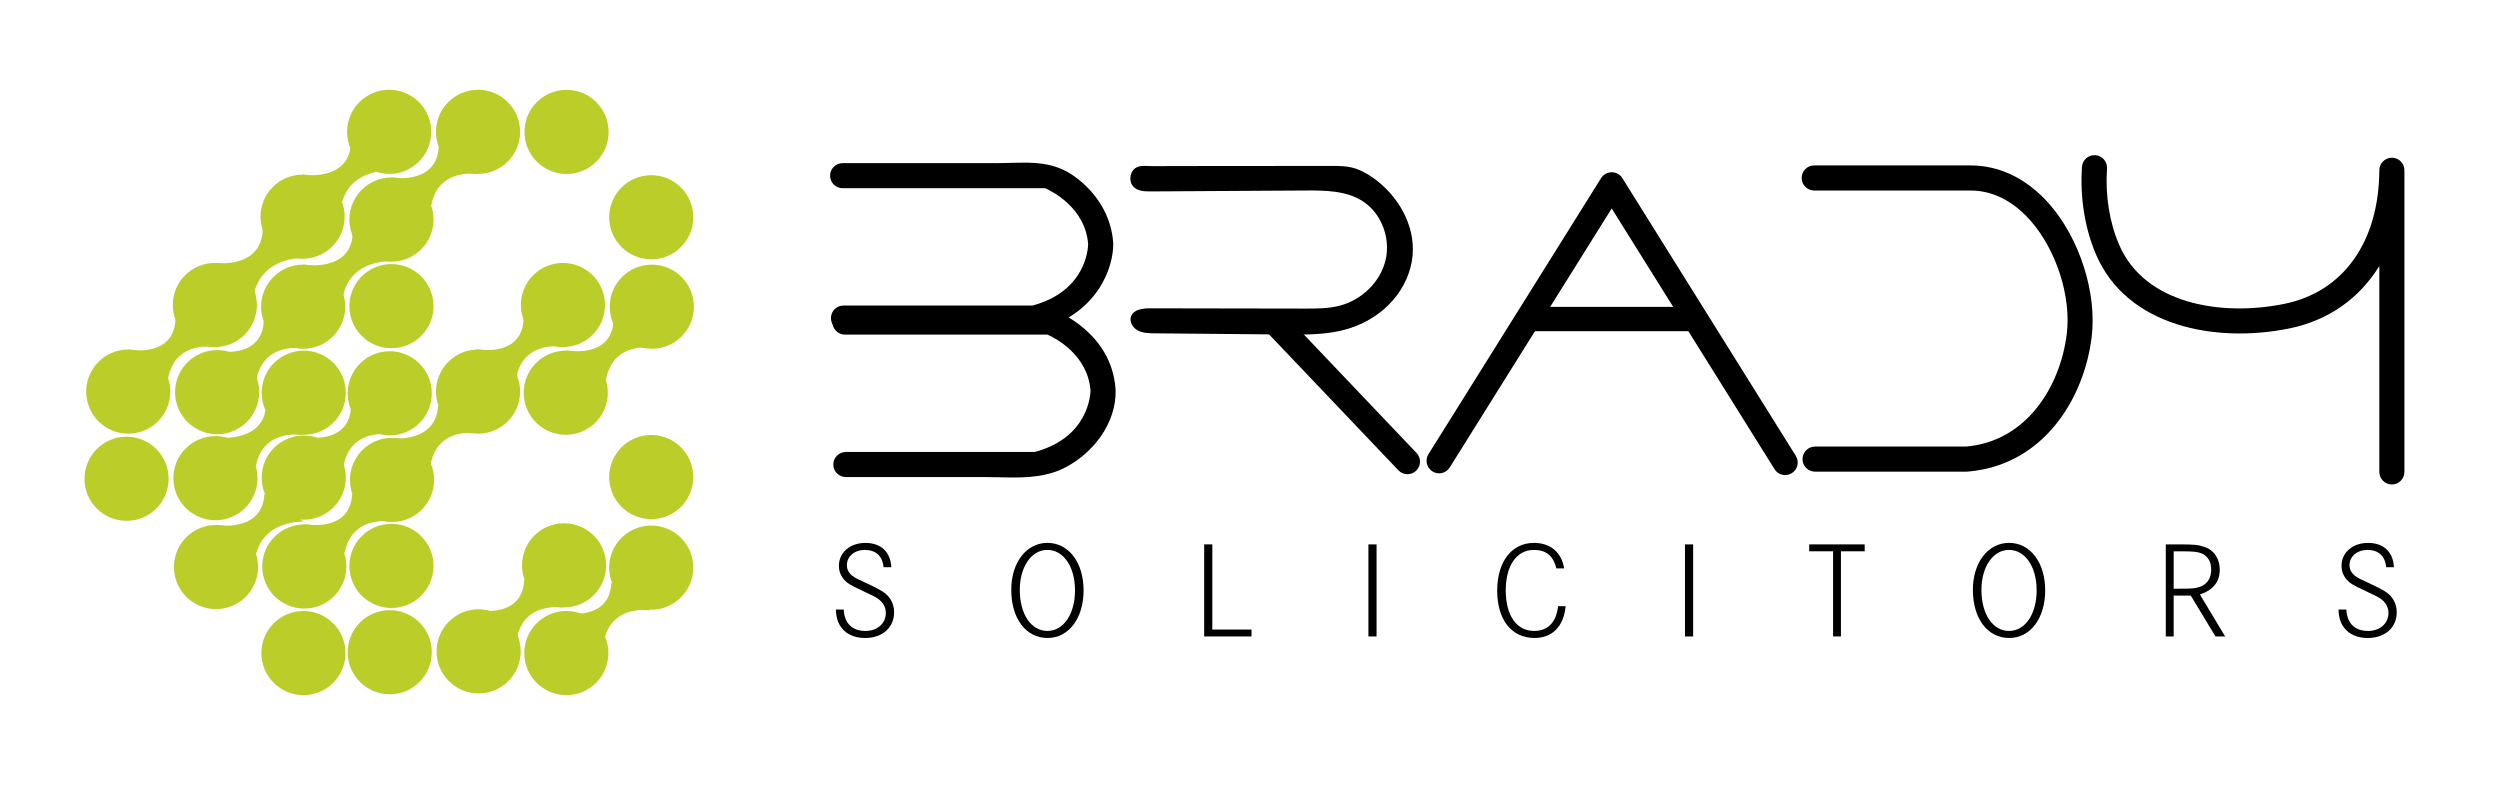 <?xml version="1.0" encoding="utf-8"?>
<!-- Generator: Adobe Illustrator 25.4.1, SVG Export Plug-In . SVG Version: 6.00 Build 0)  -->
<svg version="1.1" id="Layer_1" xmlns="http://www.w3.org/2000/svg" xmlns:xlink="http://www.w3.org/1999/xlink" x="0px" y="0px"
	 viewBox="0 0 1417.32 451.26" style="enable-background:new 0 0 1417.32 451.26;" xml:space="preserve">
<style type="text/css">
	.st0{fill:#BACD29;}
</style>
<circle class="st0" cx="321.19" cy="74.78" r="23.85"/>
<circle class="st0" cx="369.2" cy="123.17" r="23.85"/>
<circle class="st0" cx="369.2" cy="270.45" r="23.85"/>
<circle class="st0" cx="221.92" cy="320.83" r="23.85"/>
<circle class="st0" cx="71.74" cy="271.42" r="23.85"/>
<circle class="st0" cx="220.95" cy="369.76" r="23.85"/>
<circle class="st0" cx="172.02" cy="370.24" r="23.85"/>
<circle class="st0" cx="271.34" cy="369.27" r="23.85"/>
<circle class="st0" cx="319.78" cy="320.51" r="23.85"/>
<circle class="st0" cx="321.07" cy="370.24" r="23.85"/>
<circle class="st0" cx="369.2" cy="321.8" r="23.85"/>
<circle class="st0" cx="320.75" cy="222.65" r="23.85"/>
<circle class="st0" cx="369.52" cy="173.88" r="23.85"/>
<circle class="st0" cx="319.14" cy="172.91" r="23.85"/>
<circle class="st0" cx="271.01" cy="222" r="23.85"/>
<circle class="st0" cx="222.25" cy="272.06" r="23.85"/>
<circle class="st0" cx="172.51" cy="321.15" r="23.85"/>
<circle class="st0" cx="122.45" cy="321.47" r="23.85"/>
<circle class="st0" cx="172.19" cy="270.77" r="23.85"/>
<circle class="st0" cx="220.95" cy="222.97" r="23.85"/>
<circle class="st0" cx="221.92" cy="173.56" r="23.85"/>
<circle class="st0" cx="172.19" cy="222.65" r="23.85"/>
<circle class="st0" cx="122.13" cy="271.09" r="23.85"/>
<circle class="st0" cx="123.1" cy="222.32" r="23.85"/>
<circle class="st0" cx="72.71" cy="222" r="23.85"/>
<circle class="st0" cx="121.8" cy="172.91" r="23.85"/>
<circle class="st0" cx="171.86" cy="173.88" r="23.85"/>
<circle class="st0" cx="171.54" cy="122.85" r="23.85"/>
<circle class="st0" cx="221.92" cy="124.47" r="23.85"/>
<circle class="st0" cx="271.01" cy="74.73" r="23.85"/>
<circle class="st0" cx="220.63" cy="74.73" r="23.85"/>
<path class="st0" d="M72.71,198.15c0,0,25.84,5.12,26.81-17.17l22.28,15.78c0,0-22.28-4.15-26.48,17.49l-19.06,1.94L72.71,198.15z"
	/>
<path class="st0" d="M121.8,149.06c0,0,26.16,3.67,27.13-18.62l22.28,15.78c0,0-23.25-0.44-27.45,21.2l-18.09-1.78L121.8,149.06z"/>
<path class="st0" d="M171.54,99c0,0,26.48,4.31,27.45-17.97l22.28,15.78c0,0-23.58-1.73-27.78,19.91l-17.76-0.48L171.54,99z"/>
<path class="st0" d="M122.77,198.96c0,0,25.84,5.12,26.81-17.17l22.28,15.78c0,0-22.28-4.15-26.48,17.49L126.32,217L122.77,198.96z"
	/>
<path class="st0" d="M171.86,150.03c0,0,27.13,4.63,28.1-17.65l22.28,15.78c0,0-23.58-1.73-27.78,19.91l-17.76-0.48L171.86,150.03z"
	/>
<path class="st0" d="M221.92,100.61c0,0,25.84,4.63,26.81-17.65l22.28,15.78c0,0-22.28-4.15-26.48,17.49l-19.06,1.94L221.92,100.61z
	"/>
<path class="st0" d="M122.45,248.05c0,0,27.45,3.67,28.42-18.62l20.67,17.23c0,0-22.28-4.15-26.48,17.49L126,266.09L122.45,248.05z"
	/>
<path class="st0" d="M172.19,247.73c0,0,25.84,5.12,26.81-17.17l22.28,15.78c0,0-22.28-4.15-26.48,17.49l-19.06,1.94L172.19,247.73z
	"/>
<path class="st0" d="M122.45,297.62c0,0,26.48,4.63,27.45-17.65l22.28,15.78c0,0-23.25-1.4-27.45,20.23l-18.09-0.81L122.45,297.62z"
	/>
<path class="st0" d="M172.83,297.14c0,0,25.84,5.12,26.81-17.17l22.28,15.78c0,0-22.28-4.15-26.48,17.49l-19.06,1.94L172.83,297.14z
	"/>
<path class="st0" d="M220.31,248.48c0,0,27.05,3.67,28.02-18.61l22.28,15.78c0,0-22.28-4.15-26.48,17.49l-19.06,1.94L220.31,248.48z
	"/>
<path class="st0" d="M270.04,197.99c0,0,25.84,5.12,26.81-17.17l22.28,15.78c0,0-22.28-4.15-26.48,17.49l-19.06,1.94L270.04,197.99z
	"/>
<path class="st0" d="M321.07,198.63c0,0,25.84,5.12,26.81-17.17l22.28,15.78c0,0-22.28-4.15-26.48,17.49l-19.06,1.94L321.07,198.63z
	"/>
<path class="st0" d="M270.37,345.91c0,0,25.84,5.12,26.81-17.17l22.28,15.78c0,0-22.28-4.15-26.48,17.49l-19.06,1.94L270.37,345.91z
	"/>
<path class="st0" d="M319.78,347.52c0,0,25.84,5.12,26.81-17.17l22.28,15.78c0,0-22.28-4.15-26.48,17.49l-19.06,1.94L319.78,347.52z
	"/>
<g>
	<path d="M500.93,321.55c-0.63-6.34-4.38-9.78-10.64-9.78c-5.87,0-10.17,3.68-10.17,8.69c0,2.43,1.17,4.54,3.29,6.1
		c1.72,1.25,1.72,1.25,9.47,4.85c6.42,2.97,9.39,4.85,11.19,7.28c1.88,2.35,2.82,5.32,2.82,8.53c0,8.61-6.73,14.48-16.43,14.48
		c-5.79,0-10.49-2.04-13.3-5.71c-2.11-2.74-3.05-5.56-3.29-10.41h4.46c0.39,7.75,4.77,12.13,12.29,12.13
		c6.73,0,11.58-4.23,11.58-10.17c0-2.74-1.02-5.01-2.97-6.89c-1.56-1.49-3.21-2.43-7.82-4.54c-6.34-2.97-9.16-4.38-10.88-5.63
		c-3.21-2.5-4.93-5.79-4.93-9.7c0-7.51,6.26-12.99,15.02-12.99c8.84,0,14.24,5.09,14.71,13.77H500.93z"/>
	<path d="M614.31,334.69c0,15.89-8.45,27-20.42,27c-12.29,0-20.58-11.03-20.58-27.31c0-15.5,8.61-26.61,20.5-26.61
		C605.86,307.77,614.31,318.88,614.31,334.69z M578.15,334.46c0,13.69,6.42,23.24,15.65,23.24c9.15,0,15.65-9.55,15.65-23.01
		c0-13.38-6.49-22.93-15.65-22.93C584.73,311.76,578.15,321.31,578.15,334.46z"/>
	<path d="M687.3,308.63v48.28h22.22v3.91h-26.84v-52.19H687.3z"/>
	<path d="M775.79,360.83v-52.19h4.62v52.19H775.79z"/>
	<path d="M882.36,322.25c-1.72-7.12-5.87-10.49-12.75-10.49c-9.78,0-15.96,8.84-15.96,22.93c0,14.24,6.1,23.01,16.12,23.01
		c7.75,0,12.52-4.85,13.54-14.01h4.3c-1.1,11.42-7.51,18-17.61,18c-13.07,0-21.2-10.33-21.2-26.84c0-16.43,8.22-27.07,20.89-27.07
		c9.31,0,15.65,5.4,17.06,14.48H882.36z"/>
	<path d="M955.27,360.83v-52.19h4.62v52.19H955.27z"/>
	<path d="M1057.14,308.63v3.91h-13.46v48.28h-4.46v-48.28h-13.54v-3.91H1057.14z"/>
	<path d="M1159.48,334.69c0,15.89-8.45,27-20.42,27c-12.29,0-20.58-11.03-20.58-27.31c0-15.5,8.61-26.61,20.5-26.61
		C1151.03,307.77,1159.48,318.88,1159.48,334.69z M1123.33,334.46c0,13.69,6.42,23.24,15.65,23.24c9.15,0,15.65-9.55,15.65-23.01
		c0-13.38-6.49-22.93-15.65-22.93C1129.91,311.76,1123.33,321.31,1123.33,334.46z"/>
	<path d="M1235.84,308.63c8.06,0,10.41,0.23,13.85,1.41c5.4,1.72,8.76,6.65,8.76,12.91c0,6.89-3.76,11.58-11.27,14.08l14.32,23.79
		h-5.48l-14.01-23.16h-9.7v23.16h-4.46v-52.19H1235.84z M1236,333.75c6.89,0,8.61-0.16,11.27-1.09c4.07-1.41,6.34-4.93,6.34-9.78
		c0-4.46-2.04-7.75-5.48-9.16c-2.5-0.94-4.62-1.17-12.05-1.17h-3.76v21.21H1236z"/>
	<path d="M1352.81,321.55c-0.63-6.34-4.38-9.78-10.64-9.78c-5.87,0-10.17,3.68-10.17,8.69c0,2.43,1.17,4.54,3.29,6.1
		c1.72,1.25,1.72,1.25,9.47,4.85c6.42,2.97,9.39,4.85,11.19,7.28c1.88,2.35,2.82,5.32,2.82,8.53c0,8.61-6.73,14.48-16.43,14.48
		c-5.79,0-10.49-2.04-13.3-5.71c-2.11-2.74-3.05-5.56-3.29-10.41h4.46c0.39,7.75,4.77,12.13,12.29,12.13
		c6.73,0,11.58-4.23,11.58-10.17c0-2.74-1.02-5.01-2.97-6.89c-1.56-1.49-3.21-2.43-7.82-4.54c-6.34-2.97-9.16-4.38-10.88-5.63
		c-3.21-2.5-4.93-5.79-4.93-9.7c0-7.51,6.26-12.99,15.02-12.99c8.84,0,14.24,5.09,14.71,13.77H1352.81z"/>
</g>
<path d="M586.23,187.45H478.2c-3.93,0-7.11-3.18-7.11-7.11s3.18-7.11,7.11-7.11h107.12c30.26-8.09,31.53-32.28,31.58-34.8
	c-1.54-20.22-19.73-29.64-24.35-31.72H477.71c-3.93,0-7.11-3.18-7.11-7.11c0-3.93,3.18-7.11,7.11-7.11c16.45,0,32.9,0,49.34,0
	c12.49,0,24.98,0,37.47,0c16.45,0,30.83-2.53,44.86,7.68c12.27,8.93,20.69,22.19,21.73,37.53c0.01,0.13,0.01,0.26,0.02,0.38
	c0.2,13.17-8.57,40.39-43.15,49.15C587.41,187.38,586.82,187.45,586.23,187.45z"/>
<path d="M797.94,268.84c-1.88,0-3.76-0.74-5.16-2.21l-75.58-79.45c-2.71-2.85-2.59-7.35,0.25-10.06c2.85-2.71,7.35-2.59,10.06,0.25
	l75.58,79.45c2.71,2.85,2.59,7.35-0.25,10.06C801.46,268.19,799.7,268.84,797.94,268.84z"/>
<path d="M1012.07,269.33c-2.37,0-4.69-1.19-6.04-3.35l-92.31-147.8l-91.82,146.83c-2.08,3.33-6.47,4.34-9.8,2.26
	c-3.33-2.08-4.34-6.47-2.26-9.8l97.86-156.48c1.3-2.08,3.58-3.34,6.03-3.34h0c2.45,0,4.73,1.26,6.03,3.34l98.34,157.45
	c2.08,3.33,1.07,7.72-2.26,9.8C1014.66,268.97,1013.35,269.32,1012.07,269.33z"/>
<path d="M957.32,187.78h-90.59c-3.82,0-6.91-3.1-6.91-6.91s3.1-6.91,6.91-6.91h90.59c3.82,0,6.91,3.1,6.91,6.91
	S961.13,187.78,957.32,187.78z"/>
<path d="M1114.76,267.39h-85.75c-3.93,0-7.11-3.18-7.11-7.11c0-3.93,3.18-7.11,7.11-7.11h85.46c34.46-2.84,53.58-34.08,57.24-63.85
	c2.61-21.19-5.91-47.68-20.72-64.42c-6.81-7.7-18.21-16.89-33.82-16.89h-88.65c-3.93,0-7.11-3.18-7.11-7.11s3.18-7.11,7.11-7.11
	h88.65c16.55,0,31.92,7.5,44.48,21.69c17.3,19.57,27.25,50.64,24.18,75.58c-4.38,35.59-27.88,72.99-70.52,76.32
	C1115.13,267.38,1114.95,267.39,1114.76,267.39z"/>
<path d="M1356.02,274.65c-3.93,0-7.11-3.18-7.11-7.11V150.81c-11.31,18.35-28.89,30.91-51.1,35.41
	c-41.84,8.49-91.89-1.13-109.43-41.73c-6.4-14.81-9.26-32.54-8.04-49.91c0.27-3.92,3.63-6.9,7.59-6.6c3.92,0.27,6.87,3.67,6.6,7.59
	c-1.06,15.15,1.39,30.52,6.91,43.28c14.38,33.28,57.35,40.77,93.55,33.43c33.55-6.8,53.71-35.14,53.92-75.79
	c0.02-3.92,3.2-7.08,7.11-7.08c0.01,0,0.01,0,0.02,0c3.92,0.01,7.09,3.19,7.09,7.11v171.01
	C1363.13,271.47,1359.95,274.65,1356.02,274.65z"/>
<path d="M587.5,269.97c-9.81,1.31-20.04,0.48-29.93,0.48c-25.82,0-51.64,0-77.46,0c-0.19,0-0.38,0-0.57,0
	c-3.93,0-7.11-3.18-7.11-7.11s3.18-7.11,7.11-7.11h107.12c30.26-8.09,31.53-32.28,31.58-34.8c-1.54-20.22-19.73-29.64-24.35-31.72
	H479.05c-3.93,0-7.11-3.18-7.11-7.11s3.18-7.11,7.11-7.11h116.27c0.85,0,1.69,0.15,2.49,0.45c1.32,0.49,32.42,12.47,34.64,44.77
	c0.01,0.13,0.01,0.25,0.02,0.38c0.51,18.83-12.79,36-29.08,44.21C598.31,267.86,592.97,269.25,587.5,269.97z"/>
<path d="M756.19,188.27c-9,1.54-18.3,1.47-27.48,1.38c-24.72-0.23-49.44-0.46-74.15-0.68c-3.23-0.03-6.59-0.09-9.45-1.59
	c-2.85-1.5-4.98-4.92-3.91-7.97c1.39-3.95,6.61-4.63,10.8-4.62c29.29,0.05,58.58,0.1,87.88,0.15c6.65,0.01,13.39,0.01,19.82-1.69
	c12.35-3.27,22.87-13.36,25.82-25.79c2.95-12.43-2.29-26.61-13.07-33.46c-9.36-5.95-21.15-6.07-32.24-6
	c-29.22,0.17-58.44,0.35-87.66,0.52c-3.47,0.02-7.32-0.1-9.83-2.5c-2.55-2.45-2.46-7.14-0.14-9.74c2.71-3.05,6.79-2.09,10.62-2.1
	c11.2-0.03,22.39-0.05,33.59-0.07c22.79-0.04,45.59-0.05,68.38-0.04c3.65,0,7.33,0.01,10.88,0.81c4.47,1.01,8.58,3.26,12.34,5.89
	c14.11,9.91,23.99,26.82,22.46,44c-0.82,9.27-4.88,18.15-10.94,25.21c-6.7,7.81-15.8,13.44-25.65,16.41
	C761.6,187.2,758.91,187.81,756.19,188.27z"/>
</svg>
